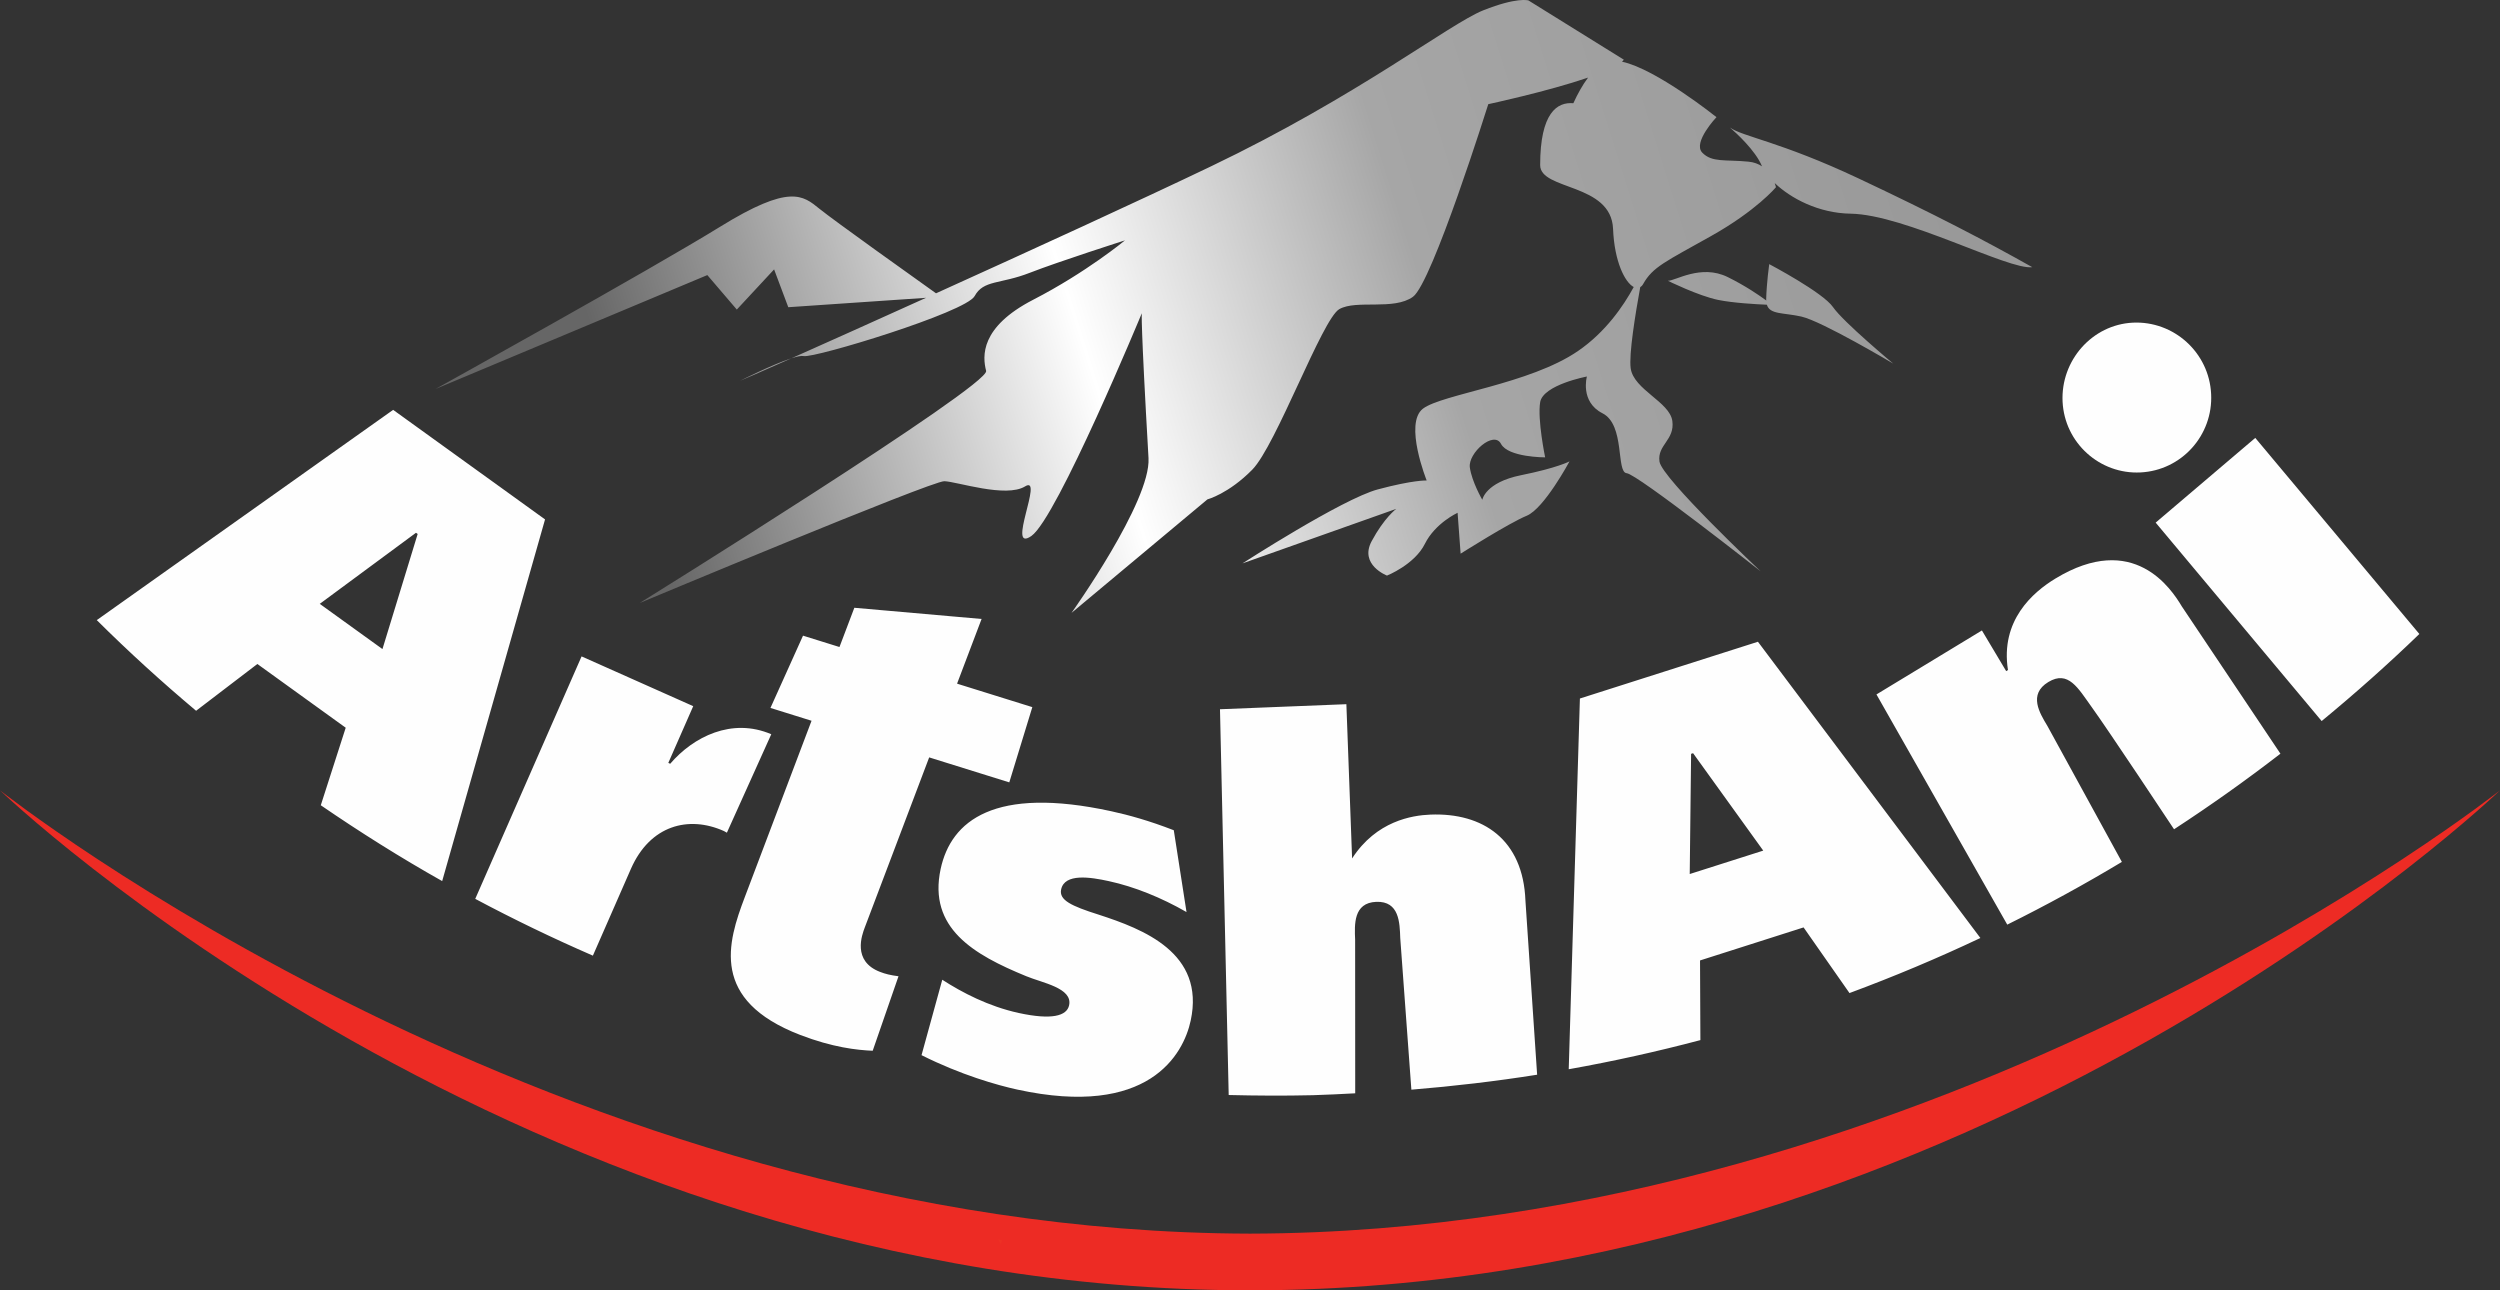 <?xml version="1.0" encoding="UTF-8"?>
<svg width="155px" height="80px" viewBox="0 0 155 80" version="1.1" xmlns="http://www.w3.org/2000/svg" xmlns:xlink="http://www.w3.org/1999/xlink">
    <rect x="0" y="0" width="155" height="80" fill="#333333" stroke="none"/>
    <!-- Generator: Sketch 59.1 (86144) - https://sketch.com -->
    <title>logo_artshani</title>
    <desc>Created with Sketch.</desc>
    <defs>
        <linearGradient x1="9.893%" y1="54.832%" x2="96.291%" y2="44.315%" id="linearGradient-1">
            <stop stop-color="#666666" offset="0%"></stop>
            <stop stop-color="#FFFFFF" offset="34.781%"></stop>
            <stop stop-color="#A6A6A6" offset="60.349%"></stop>
            <stop stop-color="#999999" offset="100%"></stop>
        </linearGradient>
    </defs>
    <g id="Symbols" stroke="none" stroke-width="1" fill="none" fill-rule="evenodd">
        <g id="logo_artshani">
            <g>
                <path d="M113.647,19.04 C113.021,18.129 109.692,16.376 109.692,16.376 C109.692,16.376 109.531,17.522 109.503,18.545 C109.502,18.579 109.51,18.601 109.511,18.632 C109.065,18.303 108.22,17.722 107.114,17.176 C105.458,16.361 103.86,17.421 103.411,17.409 C103.411,17.409 105.29,18.339 106.516,18.593 C107.447,18.786 108.905,18.865 109.545,18.892 C109.731,19.511 110.565,19.376 111.68,19.626 C112.97,19.916 117.382,22.545 117.382,22.545 C117.382,22.545 114.272,19.954 113.647,19.04 M102.887,28.615 C102.741,27.582 103.847,27.285 103.685,26.1 C103.522,24.918 101.287,24.162 101.102,22.832 C100.985,21.966 101.394,19.457 101.694,17.805 C101.763,17.763 101.825,17.7 101.877,17.607 C102.469,16.549 103.264,16.22 106.085,14.636 C108.899,13.059 110.108,11.61 110.108,11.61 C110.108,11.61 110.087,11.504 110.033,11.351 C111.026,12.298 112.754,13.219 114.736,13.248 C118.112,13.298 124.548,16.768 126,16.564 C123.096,14.931 119.98,13.298 115.208,11.052 C110.371,8.777 108.05,8.476 107.256,7.907 C107.664,8.26 108.833,9.331 109.234,10.287 C109.238,10.295 109.244,10.304 109.247,10.312 C109.024,10.167 108.75,10.055 108.403,10.023 C106.959,9.882 106.139,10.088 105.538,9.461 C104.937,8.832 106.421,7.264 106.421,7.264 C106.421,7.264 102.695,4.278 100.565,3.825 C100.61,3.784 100.65,3.742 100.679,3.702 L94.763,0.027 C94.763,0.027 94.068,-0.197 91.962,0.64 C89.863,1.478 84.174,5.96 75.079,10.315 C70.734,12.398 63.963,15.501 58.033,18.185 C56.741,17.265 51.715,13.68 50.812,12.949 C49.776,12.11 48.97,11.39 44.646,14.059 C40.323,16.727 27,24.118 27,24.118 L43.854,17.055 L45.682,19.193 L47.994,16.703 L48.873,19.047 L57.415,18.464 C54.144,19.945 51.175,21.276 49.068,22.214 C49.408,22.105 49.686,22.044 49.829,22.076 C50.475,22.222 59.881,19.364 60.428,18.356 C60.976,17.347 62.007,17.632 63.848,16.913 C65.686,16.198 69.751,14.901 69.751,14.901 C69.751,14.901 67.358,16.884 64.062,18.582 C60.761,20.282 60.907,22.095 61.14,22.995 C61.377,23.894 39.66,37.387 39.66,37.387 C39.66,37.387 57.768,29.813 58.546,29.835 C59.326,29.856 62.367,30.889 63.558,30.155 C64.747,29.421 62.357,34.337 63.947,33.23 C65.535,32.121 70.792,19.422 70.792,19.422 C70.792,19.422 70.709,19.744 71.208,28.405 C71.361,31.098 66.433,38 66.433,38 L74.86,30.962 C74.86,30.962 76.169,30.615 77.641,29.12 C79.113,27.624 81.977,19.782 83.033,19.169 C84.091,18.561 86.407,19.263 87.603,18.402 C88.797,17.539 92.273,6.459 92.273,6.459 C92.273,6.459 95.95,5.671 98.46,4.811 C98.108,5.279 97.801,5.844 97.548,6.4 C96.552,6.312 95.49,6.981 95.49,10.236 C95.49,11.817 99.898,11.334 100.01,14.193 C100.09,16.208 100.741,17.507 101.291,17.796 C100.652,18.972 99.546,20.589 97.84,21.76 C94.845,23.819 89.407,24.433 88.221,25.339 C87.033,26.252 88.454,29.79 88.454,29.79 C88.454,29.79 87.63,29.751 85.417,30.345 C83.205,30.944 77.033,34.93 77.033,34.93 L86.566,31.55 C86.566,31.55 85.822,32.099 85.042,33.554 C84.261,35.019 85.993,35.686 85.993,35.686 C85.993,35.686 87.7,35.01 88.342,33.72 C88.982,32.43 90.371,31.793 90.371,31.793 L90.558,34.328 C90.558,34.328 93.569,32.421 94.662,31.973 C95.743,31.526 97.309,28.606 97.309,28.606 C97.309,28.606 96.546,29.011 94.313,29.461 C92.081,29.909 91.903,30.988 91.903,30.988 C91.903,30.988 91.252,29.868 91.13,28.981 C91.009,28.092 92.615,26.675 93.061,27.518 C93.506,28.363 95.799,28.356 95.799,28.356 C95.799,28.356 95.313,26.012 95.49,24.936 C95.671,23.859 98.388,23.344 98.388,23.344 C98.388,23.344 97.947,24.909 99.355,25.624 C100.769,26.34 100.187,29.277 100.854,29.338 C101.52,29.399 109.159,35.42 109.159,35.42 C109.159,35.42 103.03,29.651 102.887,28.615 M107.256,7.907 C107.168,7.831 107.114,7.787 107.114,7.787 C107.155,7.829 107.202,7.868 107.256,7.907 M49.068,22.214 C47.877,22.596 45.885,23.608 45.885,23.608 C45.981,23.58 47.182,23.053 49.068,22.214" id="Fill-1" fill="url(#linearGradient-1)"></path>
                <path d="M77.536,80 C122.794,79.967 155,49 155,49 C155,49 120.471,76.388 77.5,76.486 C34.528,76.388 0,49 0,49 C0,49 32.208,79.967 77.463,80 L77.5,80 L77.536,80 Z" id="Fill-3" fill="#ED2B24"></path>
                <polygon id="Fill-6" fill="#ED3124" points="62.061 77.147 61.885 76.853 62.115 76.889"></polygon>
                <path d="M53.615,57.506 L55.308,53.036 L57.609,46.958 L62.576,48.507 L64.004,43.842 L59.34,42.388 L59.356,42.342 L59.355,42.342 L60.858,38.376 L52.969,37.682 L52.047,40.115 L49.787,39.411 L47.768,43.892 L50.316,44.687 L46.172,55.635 C45.107,58.442 44.013,62.011 49.618,64.168 C51.622,64.938 53.127,65.106 54.107,65.147 L55.707,60.528 C55.192,60.46 54.893,60.385 54.562,60.257 C52.823,59.589 53.445,57.958 53.615,57.506 L53.615,57.506 Z M88.679,50.506 C87.56,50.55 85.332,50.897 83.83,53.224 L83.475,43.66 L75.639,43.973 L76.179,67.891 C77.896,67.933 79.618,67.945 81.346,67.903 L81.378,67.903 C82.266,67.881 83.143,67.828 84.023,67.785 L84.018,58.265 C83.981,57.329 83.9,55.972 85.329,55.914 C86.761,55.859 86.781,57.216 86.815,58.152 L87.505,67.56 C90.14,67.344 92.741,67.038 95.302,66.632 L94.577,55.836 C94.435,52.055 91.946,50.374 88.679,50.506 L88.679,50.506 Z M139.827,27.15 L133.651,32.402 L143.943,44.705 C146.022,42.992 148.049,41.192 150,39.307 L139.827,27.15 Z M127.433,35.872 C126.031,36.722 124.011,38.477 124.494,41.541 L124.383,41.609 L122.879,39.088 L116.34,43.055 L124.45,57.327 C126.88,56.122 129.251,54.824 131.556,53.439 L126.935,45.002 C126.47,44.227 125.731,43.052 126.996,42.286 C128.23,41.536 128.841,42.666 129.667,43.813 C130.742,45.303 134.612,51.145 134.791,51.415 C137.058,49.936 139.257,48.373 141.387,46.729 L135.275,37.6 C134.629,36.522 132.294,32.921 127.433,35.872 L127.433,35.872 Z M104.763,54.19 L104.848,46.738 L104.971,46.698 L109.321,52.738 L104.763,54.19 Z M97.954,43.308 L97.261,66.293 C100.029,65.8 102.751,65.194 105.424,64.487 L105.402,59.548 L111.822,57.5 L114.668,61.57 C117.438,60.543 120.145,59.405 122.784,58.156 L108.992,39.788 L97.954,43.308 Z M23.712,40.242 L19.825,37.439 L25.789,33.033 L25.895,33.108 L23.712,40.242 Z M24.375,25.411 L6,38.447 C7.969,40.404 10.025,42.278 12.158,44.068 L15.957,41.167 L21.434,45.119 L19.889,49.926 C22.32,51.592 24.825,53.169 27.415,54.627 L33.793,32.204 L24.375,25.411 Z M41.552,47.353 L41.435,47.3 L42.98,43.782 L36.058,40.697 L29.465,55.729 C31.836,56.993 34.269,58.168 36.759,59.25 L39.118,53.866 C40.299,51.176 42.68,50.541 44.88,51.523 C44.945,51.553 45.004,51.593 45.067,51.627 L47.819,45.523 C45.379,44.475 42.985,45.679 41.552,47.353 L41.552,47.353 Z M68.114,56.707 C66.424,56.173 65.648,55.807 65.791,55.142 C66.008,54.132 67.595,54.377 68.754,54.632 C70.327,54.973 72.01,55.653 73.564,56.548 L72.775,51.475 C71.251,50.884 69.979,50.531 68.896,50.296 C61.655,48.721 58.965,50.879 58.319,53.879 C57.535,57.546 60.366,59.187 63.623,60.523 C64.616,60.939 66.517,61.253 66.285,62.327 C66.143,62.993 65.202,63.249 63.166,62.806 C61.283,62.394 59.648,61.537 58.421,60.744 L57.135,65.42 C59.562,66.639 61.824,67.282 63.082,67.556 C71.2,69.322 73.371,65.392 73.824,63.273 C74.725,59.072 70.874,57.605 68.114,56.707 L68.114,56.707 Z M132.71,29.291 C135.253,29.165 137.218,26.992 137.09,24.427 C136.967,21.859 134.777,19.883 132.234,20.005 C129.722,20.129 127.758,22.34 127.88,24.905 C128.006,27.471 130.196,29.417 132.71,29.291 L132.71,29.291 Z" id="Fill-8" fill="#FEFEFE"></path>
            </g>
        </g>
    </g>
</svg>